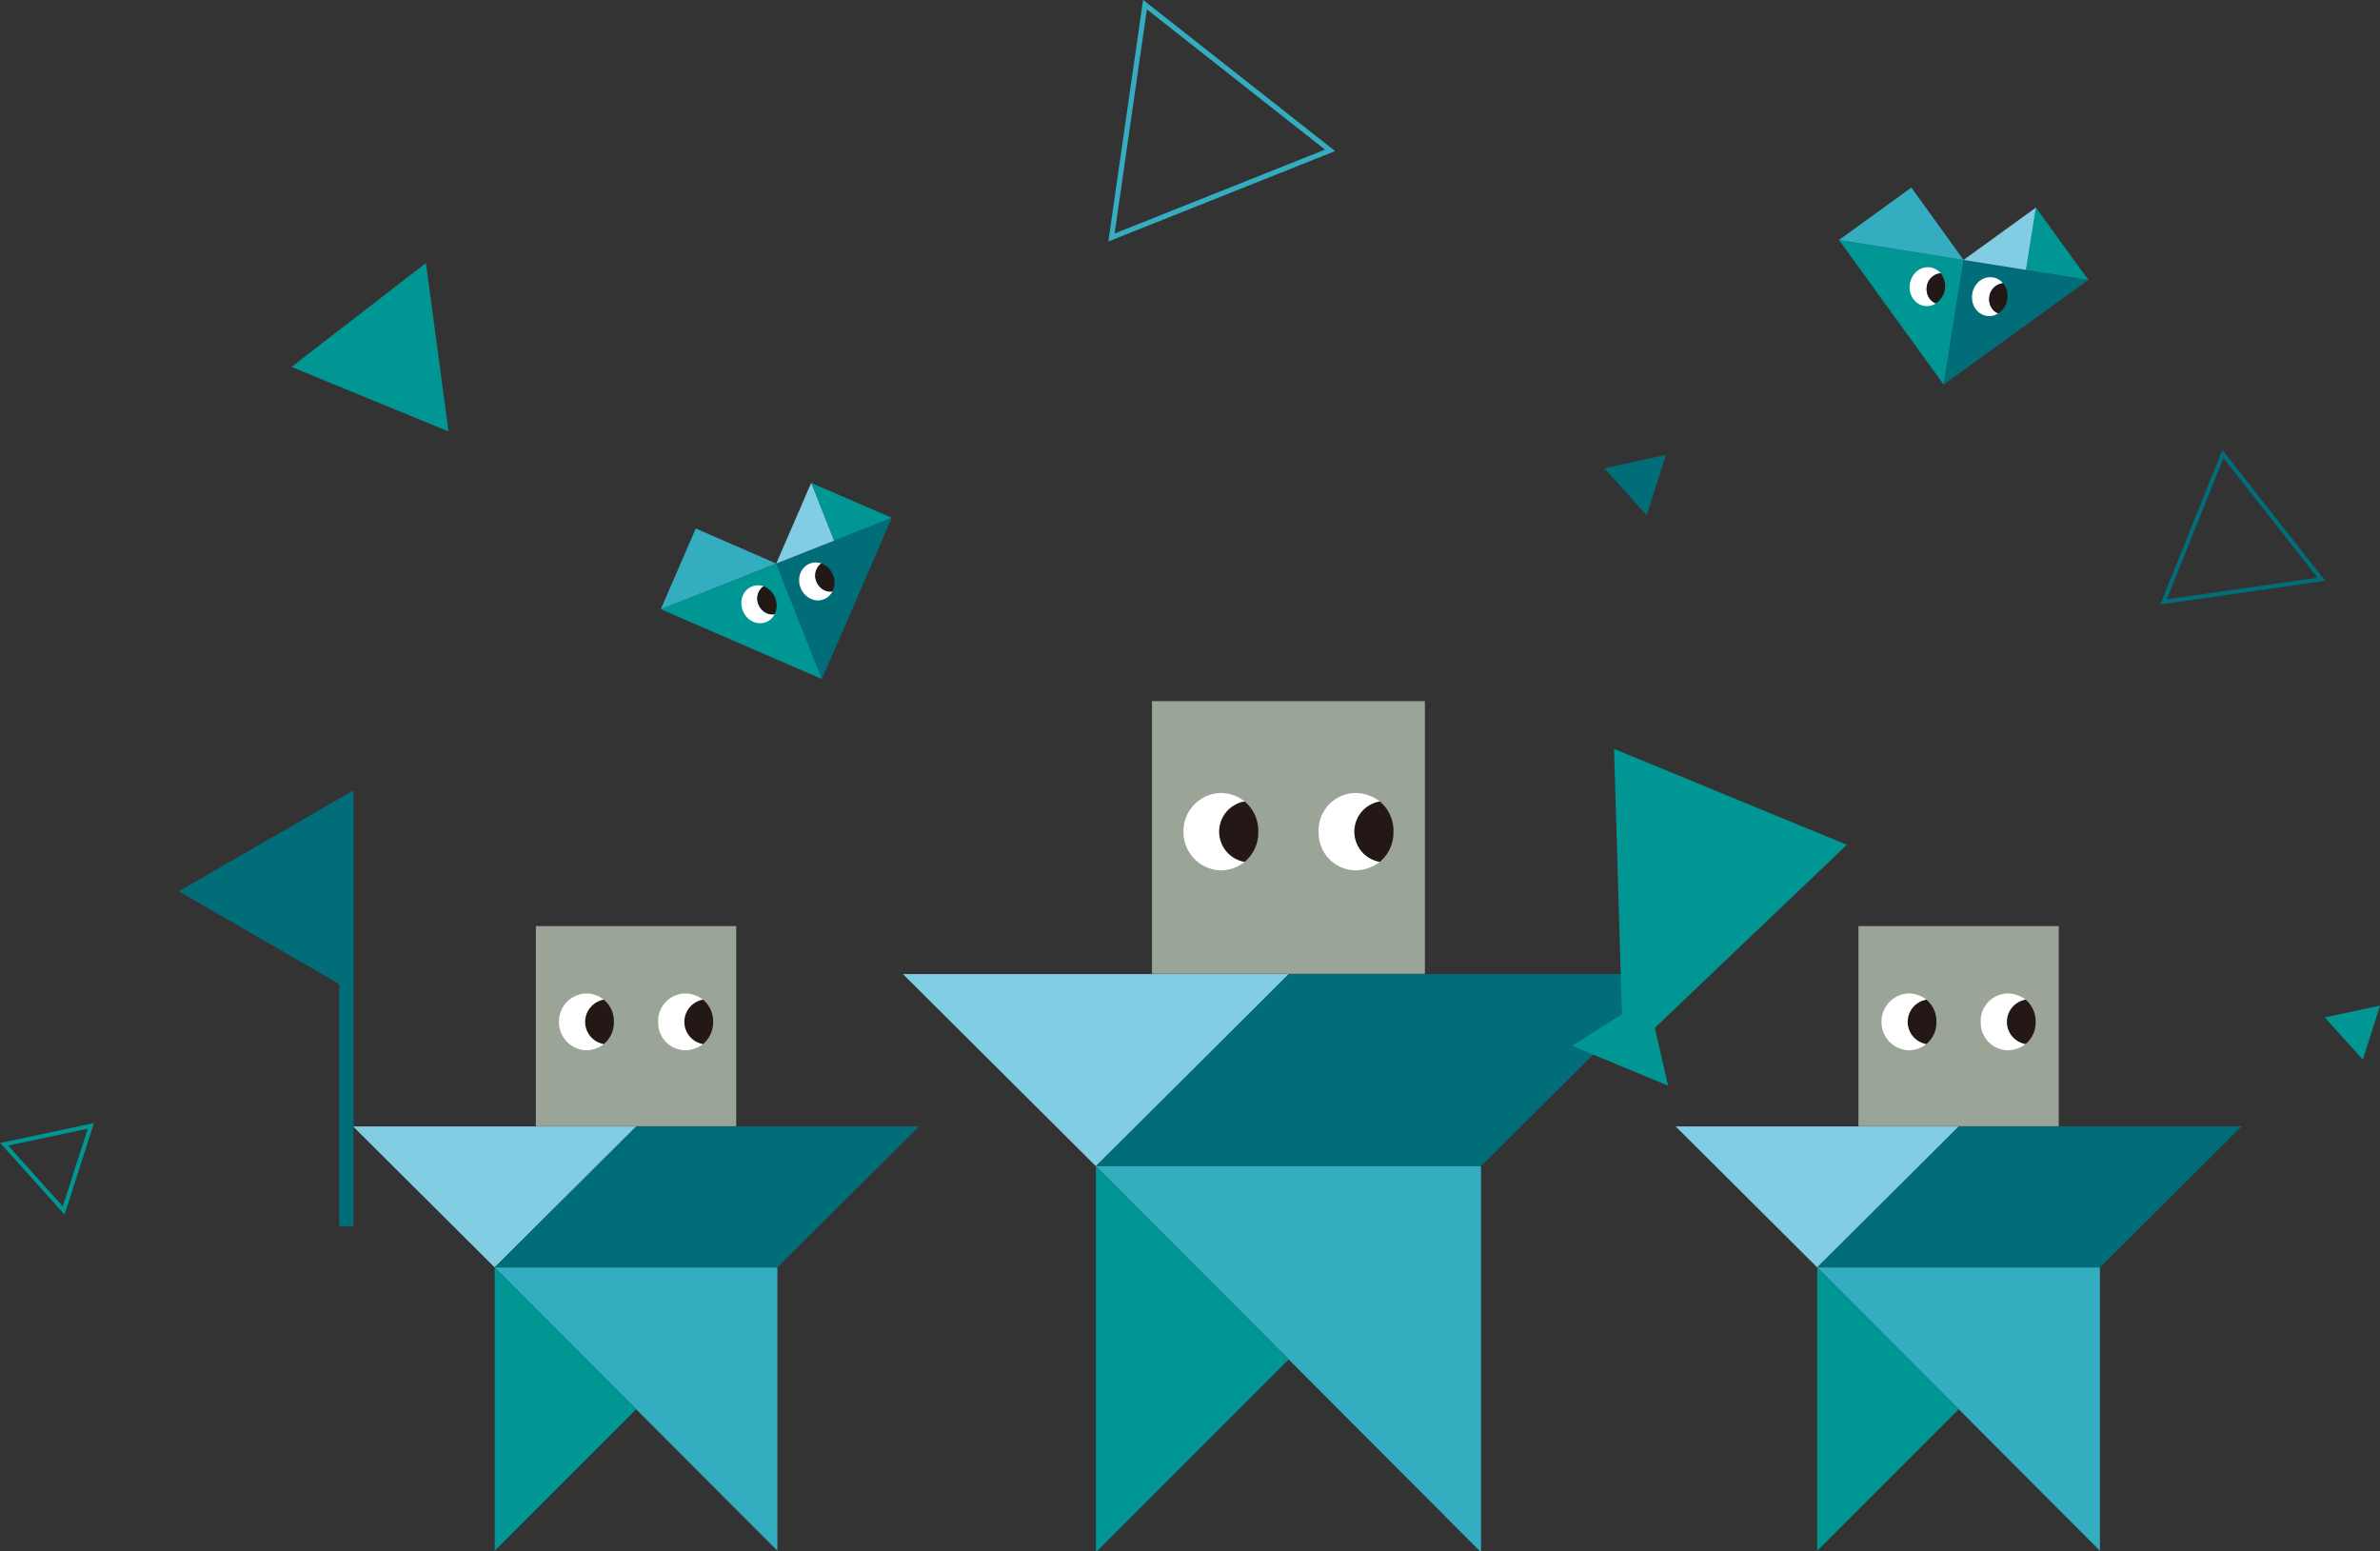 <svg xmlns="http://www.w3.org/2000/svg" xmlns:xlink="http://www.w3.org/1999/xlink" viewBox="0 0 568.3 370.4">
  <rect x="0" y="0" width="568.3" height="370.4" fill="#333333" stroke="none"/>
  <defs>
    <style>
      .f0900add-a177-4bad-8280-6cf6d325bff1 {
        fill: #006d79;
      }

      .ef3dc961-94cb-498c-8286-ec41a233898b {
        fill: #009693;
      }

      .a5860e4d-2abf-4b61-99e0-fce85c3989e5 {
        fill: #34adc1;
      }

      .b9195694-7b8d-4709-8a8f-b246fd6ba0f5 {
        fill: #81cde4;
      }

      .ba098a71-eeca-4fdf-b13f-bb48124f9222 {
        fill: #fff;
      }

      .babc41b4-2f63-491c-a0e9-714dd5ed309c {
        fill: #231815;
      }

      .a679f470-1cad-4f6f-ba6c-61f6b3908c7b {
        fill: #9ba597;
      }

      .a6df1026-ba52-4ba9-b213-b1934eb361a2, .b3b49e35-1282-49a3-ba9b-caa717ce8d81, .b8fe7ed9-a649-4339-8f54-6d05132bcaec {
        fill: none;
        stroke-miterlimit: 10;
      }

      .a6df1026-ba52-4ba9-b213-b1934eb361a2 {
        stroke: #34adc1;
        stroke-width: 1.22px;
      }

      .b3b49e35-1282-49a3-ba9b-caa717ce8d81 {
        stroke: #006d79;
      }

      .b8fe7ed9-a649-4339-8f54-6d05132bcaec {
        stroke: #009693;
      }
    </style>
    <symbol id="b05dd0d8-5484-4069-96b5-5c054279a278" data-name="イラスト_ハート" viewBox="0 0 128.3 96.2">
      <polygon class="f0900add-a177-4bad-8280-6cf6d325bff1" points="64.1 96.2 128.3 32.1 64.1 32.1 64.1 96.2"/>
      <polygon class="ef3dc961-94cb-498c-8286-ec41a233898b" points="0 32.1 64.1 96.2 64.1 32.1 0 32.1"/>
      <polygon class="a5860e4d-2abf-4b61-99e0-fce85c3989e5" points="0 32.1 32.1 0 64.1 32.1 0 32.1"/>
      <polygon class="ef3dc961-94cb-498c-8286-ec41a233898b" points="128.3 32.1 96.2 0 96.2 32.1 128.3 32.1"/>
      <polygon class="b9195694-7b8d-4709-8a8f-b246fd6ba0f5" points="96.2 0 64.1 32.1 96.2 32.1 96.2 0"/>
      <g>
        <g>
          <path class="ba098a71-eeca-4fdf-b13f-bb48124f9222" d="M47.8,48.4a7.8,7.8,0,0,1,5.9-7.8,8.6,8.6,0,0,0-5.6-2.1c-5,0-9,4.4-9,9.9s4,9.9,9,9.9a8.2,8.2,0,0,0,5.6-2.2C50.4,55.5,47.8,52.2,47.8,48.4Z"/>
          <path class="babc41b4-2f63-491c-a0e9-714dd5ed309c" d="M57.1,48.4a10.7,10.7,0,0,0-3.4-7.8,7.8,7.8,0,0,0-5.9,7.8c0,3.8,2.6,7.1,5.9,7.7A10.5,10.5,0,0,0,57.1,48.4Z"/>
        </g>
        <g>
          <path class="ba098a71-eeca-4fdf-b13f-bb48124f9222" d="M80,48.4a7.8,7.8,0,0,1,5.8-7.8,8.6,8.6,0,0,0-5.6-2.1c-5,0-9,4.4-9,9.9s4,9.9,9,9.9a8.2,8.2,0,0,0,5.6-2.2C82.5,55.5,80,52.2,80,48.4Z"/>
          <path class="babc41b4-2f63-491c-a0e9-714dd5ed309c" d="M89.2,48.4a10.3,10.3,0,0,0-3.4-7.8A7.8,7.8,0,0,0,80,48.4c0,3.8,2.5,7.1,5.8,7.7A10.1,10.1,0,0,0,89.2,48.4Z"/>
        </g>
      </g>
    </symbol>
    <symbol id="ea9e9059-596a-40a6-a541-c37fee12304d" data-name="イラスト_子ども_a" viewBox="0 0 90.7 100.1">
      <polygon class="b9195694-7b8d-4709-8a8f-b246fd6ba0f5" points="45.4 32.1 0 32.1 22.7 54.7 45.4 32.1"/>
      <polygon class="f0900add-a177-4bad-8280-6cf6d325bff1" points="45.4 32.1 22.7 54.7 68 54.7 90.7 32.1 45.4 32.1"/>
      <polygon class="a5860e4d-2abf-4b61-99e0-fce85c3989e5" points="22.7 54.7 68 54.7 68 100.1 22.7 54.7"/>
      <polygon class="ef3dc961-94cb-498c-8286-ec41a233898b" points="22.7 54.7 22.7 100.1 45.4 77.4 22.7 54.7"/>
      <rect class="a679f470-1cad-4f6f-ba6c-61f6b3908c7b" x="29.3" width="32.1" height="32.07"/>
      <g>
        <path class="ba098a71-eeca-4fdf-b13f-bb48124f9222" d="M37.3,15.4a3.6,3.6,0,0,1,2.9-3.6,4.5,4.5,0,0,0-2.8-1A4.5,4.5,0,0,0,33,15.4a4.5,4.5,0,0,0,4.4,4.5,4.5,4.5,0,0,0,2.8-1A3.5,3.5,0,0,1,37.3,15.4Z"/>
        <g>
          <path class="ba098a71-eeca-4fdf-b13f-bb48124f9222" d="M53.2,15.4a3.6,3.6,0,0,1,2.9-3.6,4.8,4.8,0,0,0-2.8-1,4.4,4.4,0,0,0-4.4,4.6,4.4,4.4,0,0,0,4.4,4.5,4.8,4.8,0,0,0,2.8-1A3.5,3.5,0,0,1,53.2,15.4Z"/>
          <path class="babc41b4-2f63-491c-a0e9-714dd5ed309c" d="M57.7,15.4a4.5,4.5,0,0,0-1.6-3.6,3.6,3.6,0,0,0,0,7.1A4.5,4.5,0,0,0,57.7,15.4Z"/>
          <path class="babc41b4-2f63-491c-a0e9-714dd5ed309c" d="M41.8,15.4a4.5,4.5,0,0,0-1.6-3.6,3.6,3.6,0,0,0,0,7.1A4.5,4.5,0,0,0,41.8,15.4Z"/>
        </g>
      </g>
    </symbol>
  </defs>
  <g id="ae46b6f5-c8dd-43bc-bf4e-d49296062aa7" data-name="レイヤー 2">
    <g id="f7dde18e-25ec-4dd3-b5e2-7246fd4dc779" data-name="design">
      <use width="128.3" height="96.21" transform="translate(441.5 42.4) rotate(9.1) scale(0.47)" xlink:href="#b05dd0d8-5484-4069-96b5-5c054279a278"/>
      <use width="128.3" height="96.21" transform="matrix(0.43, -0.17, 0.17, 0.43, 152.33, 131.64)" xlink:href="#b05dd0d8-5484-4069-96b5-5c054279a278"/>
      <polygon class="a6df1026-ba52-4ba9-b213-b1934eb361a2" points="273.4 1.1 265.4 56.7 317.6 35.9 273.4 1.1"/>
      <polygon class="b3b49e35-1282-49a3-ba9b-caa717ce8d81" points="530.8 108.4 516.6 143.7 554.3 138.3 530.8 108.4"/>
      <polygon class="ef3dc961-94cb-498c-8286-ec41a233898b" points="101.7 62.8 69.6 87.6 107.1 103 101.7 62.8"/>
      <polygon class="b8fe7ed9-a649-4339-8f54-6d05132bcaec" points="21.7 268.8 1 273.2 15.2 289 21.7 268.8"/>
      <polygon class="f0900add-a177-4bad-8280-6cf6d325bff1" points="397.8 108.6 383.1 111.8 393.2 123 397.8 108.6"/>
      <polygon class="ef3dc961-94cb-498c-8286-ec41a233898b" points="568.3 240.1 555.1 242.9 564.2 253 568.3 240.1"/>
      <use width="90.7" height="100.1" transform="translate(215.6 167.4) scale(2.03)" xlink:href="#ea9e9059-596a-40a6-a541-c37fee12304d"/>
      <use width="90.7" height="100.1" transform="translate(84.3 221.1) scale(1.49)" xlink:href="#ea9e9059-596a-40a6-a541-c37fee12304d"/>
      <use width="90.7" height="100.1" transform="translate(400.1 221.1) scale(1.49)" xlink:href="#ea9e9059-596a-40a6-a541-c37fee12304d"/>
      <g>
        <polygon class="ef3dc961-94cb-498c-8286-ec41a233898b" points="387.6 252.6 441 201.7 385.4 178.8 387.6 252.6"/>
        <polygon class="ef3dc961-94cb-498c-8286-ec41a233898b" points="393.5 238.2 375.4 249.7 398.3 259.2 393.5 238.2"/>
      </g>
      <polygon class="f0900add-a177-4bad-8280-6cf6d325bff1" points="42.7 212.8 84.4 236.9 84.4 188.7 42.7 212.8"/>
      <rect class="f0900add-a177-4bad-8280-6cf6d325bff1" x="81" y="192.9" width="3.4" height="99.86"/>
    </g>
  </g>
</svg>
